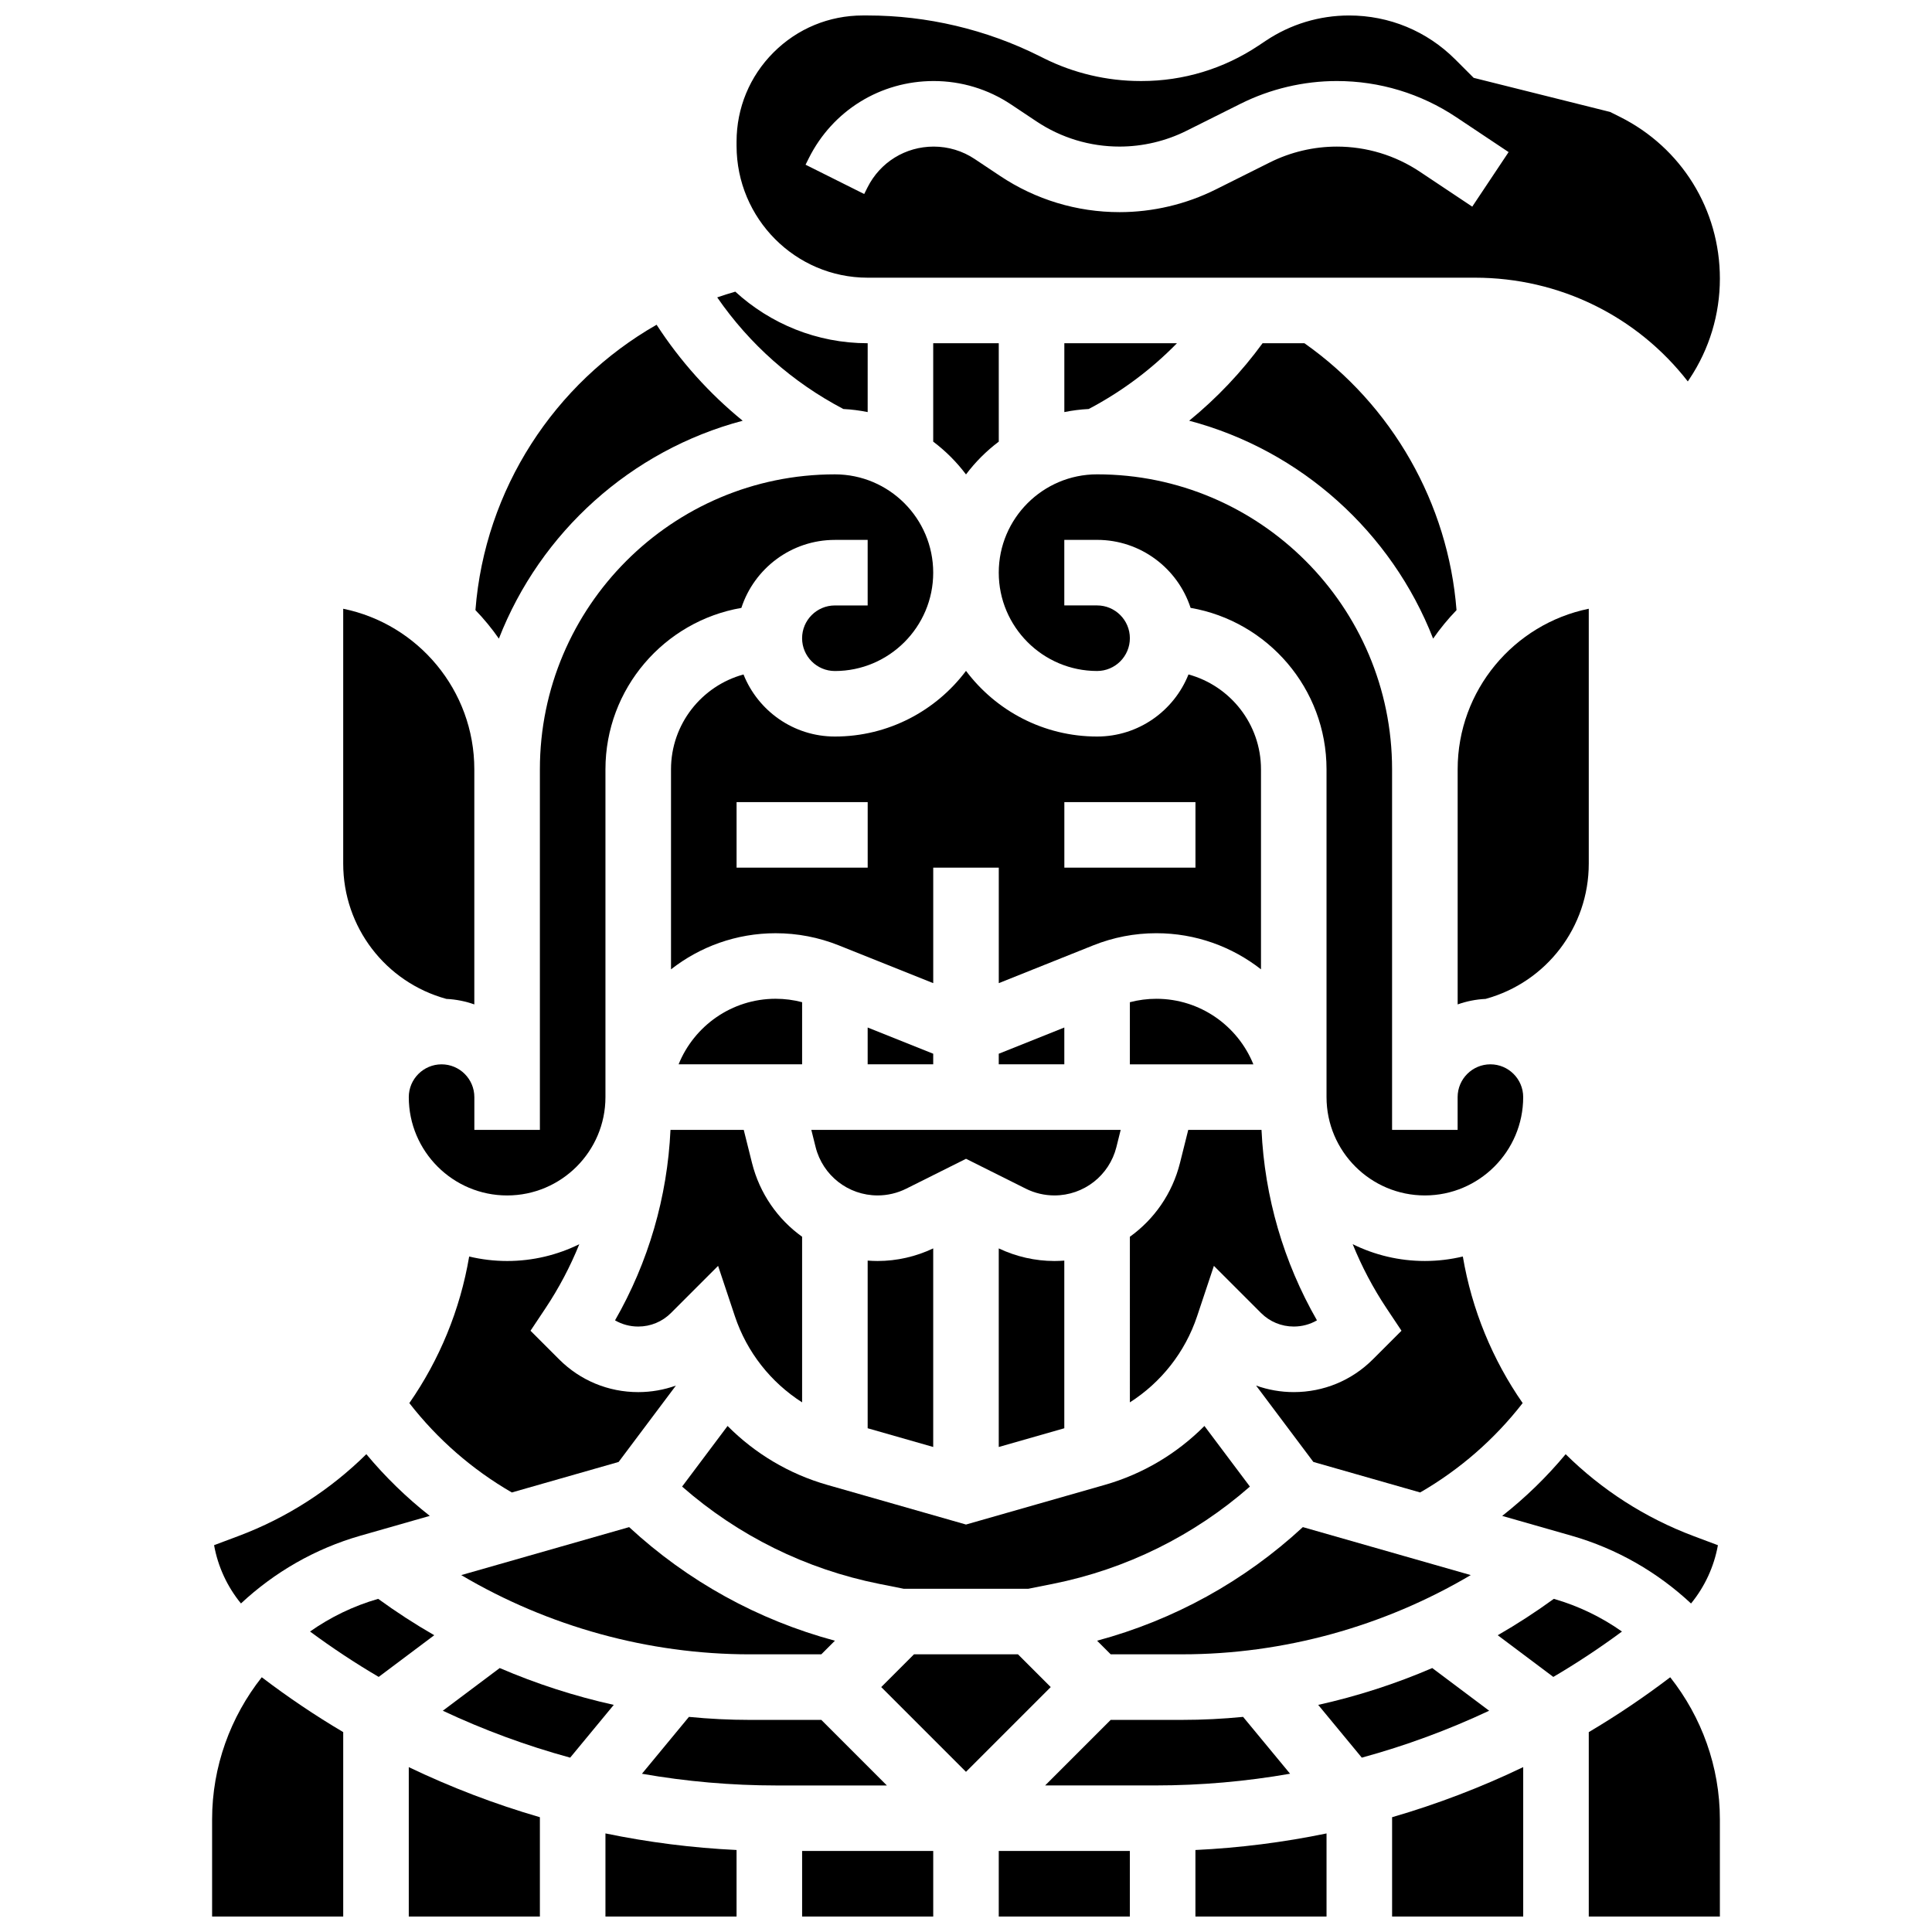 <?xml version="1.0" encoding="UTF-8"?>
<!-- Uploaded to: ICON Repo, www.svgrepo.com, Generator: ICON Repo Mixer Tools -->
<svg width="800px" height="800px" version="1.1" viewBox="144 144 512 512" xmlns="http://www.w3.org/2000/svg">
 <defs>
  <clipPath id="i">
   <path d="m339 148.09h261v97.906h-261z"/>
  </clipPath>
  <clipPath id="h">
   <path d="m460 629h36v22.902h-36z"/>
  </clipPath>
  <clipPath id="g">
   <path d="m408 634h36v17.902h-36z"/>
  </clipPath>
  <clipPath id="f">
   <path d="m304 629h36v22.902h-36z"/>
  </clipPath>
  <clipPath id="e">
   <path d="m356 634h36v17.902h-36z"/>
  </clipPath>
  <clipPath id="d">
   <path d="m565 588h35v63.902h-35z"/>
  </clipPath>
  <clipPath id="c">
   <path d="m512 612h36v39.902h-36z"/>
  </clipPath>
  <clipPath id="b">
   <path d="m200 588h35v63.902h-35z"/>
  </clipPath>
  <clipPath id="a">
   <path d="m252 612h36v39.902h-36z"/>
  </clipPath>
 </defs>
 <path d="m373.94 416.3v9.754h17.371v-2.805z"/>
 <path d="m356.57 409.59c-2.285-0.598-4.629-0.906-7.012-0.906-11.629 0-21.605 7.199-25.719 17.371h32.73z"/>
 <path d="m408.68 423.25v2.805h17.375v-9.754z"/>
 <path d="m408.68 474.84v52.629l17.371-4.965v-44.43c-0.871 0.066-1.75 0.105-2.637 0.105-5.07 0-10.148-1.16-14.734-3.34z"/>
 <path d="m373.94 478.07v44.43l17.371 4.965v-52.629c-4.586 2.18-9.66 3.34-14.738 3.34-0.883 0-1.762-0.039-2.633-0.105z"/>
 <path d="m361.66 582.41 3.602-3.602c-20.371-5.481-39.008-15.754-54.531-30.105l-44.496 12.715c23.035 13.625 49.609 20.996 76.465 20.996z"/>
 <path d="m341.1 443.43h-19.414c-0.828 17.809-5.84 35.039-14.695 50.477 1.848 1.07 3.953 1.641 6.144 1.641 3.281 0 6.367-1.277 8.688-3.598l12.48-12.484 4.445 13.332c3.188 9.559 9.543 17.555 17.82 22.84v-43.887c-6.434-4.613-11.246-11.441-13.281-19.57z"/>
 <path d="m383.49 565.04h33.023l6.453-1.289c19.492-3.898 37.418-12.773 52.273-25.793l-12.051-16.062c-7.219 7.269-16.258 12.715-26.41 15.613l-36.777 10.508-36.777-10.508c-10.152-2.898-19.188-8.344-26.41-15.613l-12.051 16.062c14.855 13.02 32.781 21.895 52.273 25.793z"/>
 <path d="m457.3 582.41c26.859 0 53.43-7.371 76.465-20.996l-44.496-12.715c-15.523 14.352-34.164 24.625-54.531 30.105l3.602 3.602h18.961z"/>
 <path d="m279.64 539.52 28.301-8.086 15.18-20.238c-3.164 1.129-6.527 1.73-9.984 1.73-7.922 0-15.371-3.086-20.969-8.688l-7.578-7.578 3.949-5.926c3.594-5.391 6.586-11.09 8.984-17.008-5.777 2.848-12.27 4.453-19.129 4.453-3.465 0-6.828-0.418-10.059-1.188-2.394 14.148-7.879 27.367-15.855 38.844 7.418 9.555 16.684 17.637 27.16 23.684z"/>
 <path d="m439.86 447.97 1.133-4.539h-81.984l1.133 4.539c1.891 7.555 8.648 12.832 16.438 12.832 2.617 0 5.234-0.617 7.578-1.789l15.848-7.922 15.848 7.922c2.34 1.172 4.961 1.789 7.578 1.789 7.781 0 14.543-5.277 16.43-12.832z"/>
 <path d="m341.04 322.74c-11.059 3.012-19.215 13.137-19.215 25.141v53.004c7.656-5.988 17.281-9.57 27.73-9.57 5.766 0 11.402 1.086 16.754 3.227l25.008 10v-30.602h17.371v30.602l25.008-10.004c5.352-2.141 10.988-3.227 16.75-3.227 10.449 0 20.074 3.582 27.73 9.57v-53.004c0-12-8.156-22.125-19.215-25.141-3.832 9.629-13.238 16.453-24.215 16.453-14.191 0-26.816-6.844-34.746-17.402-7.93 10.559-20.555 17.402-34.746 17.402-10.973 0.004-20.383-6.824-24.215-16.449zm85.023 33.824h34.746v17.371h-34.746zm-52.117 17.375h-34.746v-17.371h34.746z"/>
 <path d="m408.68 295.76c0 14.367 11.691 26.059 26.059 26.059 4.789 0 8.688-3.898 8.688-8.688 0-4.789-3.898-8.688-8.688-8.688h-8.688v-17.371h8.688c11.562 0 21.387 7.574 24.781 18.02 20.434 3.531 36.023 21.367 36.023 42.789v86.863c0 14.371 11.691 26.059 26.059 26.059 14.371 0 26.059-11.691 26.059-26.059 0-4.789-3.898-8.688-8.688-8.688-4.789 0-8.688 3.898-8.688 8.688v8.688h-17.371v-95.551c0-43.105-35.07-78.176-78.176-78.176-14.367-0.004-26.059 11.688-26.059 26.055z"/>
 <path d="m523.79 313.24c1.867-2.684 3.941-5.203 6.203-7.547-2.199-28.277-17.027-54.336-40.309-70.734h-11.09c-5.59 7.66-12.137 14.562-19.449 20.535 29.617 7.828 53.641 29.555 64.645 57.746z"/>
 <g clip-path="url(#i)">
  <path d="m373.94 217.59h160.94c22.441 0 43.023 10.266 56.406 27.492l0.453-0.68c5.262-7.894 8.047-17.086 8.047-26.578 0-18.266-10.148-34.688-26.484-42.855l-2.606-1.301-36.156-9.039-4.879-4.879c-7.512-7.512-17.5-11.648-28.125-11.648-7.879 0-15.508 2.309-22.062 6.68l-1.988 1.324c-9.191 6.129-19.887 9.367-30.934 9.367h-0.32c-8.855 0-17.699-2.082-25.574-6.019l-1.234-0.617c-14.047-7.023-29.773-10.738-45.477-10.738h-1.301-0.004c-8.934 0-17.332 3.477-23.648 9.797-6.316 6.312-9.797 14.715-9.797 23.648v1.09c0 19.277 15.586 34.957 34.746 34.957zm-15.594-31.672c6.305-12.613 18.98-20.445 33.082-20.445 7.328 0 14.422 2.148 20.516 6.211l6.746 4.496c6.539 4.359 14.148 6.664 22.008 6.664 6.129 0 12.262-1.449 17.742-4.188l14.324-7.16c7.879-3.941 16.703-6.023 25.512-6.023 11.301 0 22.242 3.312 31.645 9.582l13.875 9.25-9.637 14.457-13.875-9.25c-6.539-4.359-14.148-6.664-22.008-6.664-6.129 0-12.262 1.449-17.742 4.188l-14.324 7.16c-7.879 3.941-16.703 6.023-25.512 6.023-11.301 0-22.242-3.312-31.645-9.582l-6.746-4.496c-3.231-2.156-6.996-3.293-10.879-3.293-7.477 0-14.199 4.152-17.543 10.84l-0.863 1.727-15.539-7.766z"/>
 </g>
 <path d="m261.02 426.06c-4.789 0-8.688 3.898-8.688 8.688 0 14.371 11.691 26.059 26.059 26.059 14.371 0 26.059-11.691 26.059-26.059v-86.863c0-21.422 15.594-39.258 36.02-42.785 3.398-10.445 13.219-18.02 24.781-18.02h8.688v17.371h-8.688c-4.789 0-8.688 3.898-8.688 8.688 0 4.789 3.898 8.688 8.688 8.688 14.367 0 26.059-11.691 26.059-26.059s-11.691-26.059-26.059-26.059c-43.105 0-78.176 35.07-78.176 78.176v95.551l-17.367-0.004v-8.688c0-4.785-3.898-8.684-8.688-8.684z"/>
 <path d="m426.06 234.96v18.246c2.102-0.43 4.258-0.707 6.453-0.816 8.676-4.559 16.574-10.453 23.391-17.43z"/>
 <path d="m391.31 261.04c3.289 2.473 6.215 5.402 8.688 8.691 2.473-3.289 5.398-6.219 8.688-8.691l-0.004-26.082h-17.371z"/>
 <path d="m565.04 372.87v-67.547c-19.801 4.035-34.746 21.586-34.746 42.559v62.297c2.336-0.828 4.824-1.336 7.41-1.461 16.137-4.43 27.336-19.043 27.336-35.848z"/>
 <path d="m450.44 408.69c-2.383 0-4.731 0.309-7.012 0.906v16.465h32.73c-4.113-10.172-14.086-17.371-25.719-17.371z"/>
 <path d="m443.43 515.64c8.277-5.285 14.633-13.281 17.82-22.84l4.445-13.332 12.48 12.48c2.32 2.32 5.406 3.598 8.688 3.598 2.191 0 4.297-0.57 6.144-1.641-8.855-15.438-13.867-32.668-14.695-50.477h-19.414l-2.188 8.754c-2.031 8.129-6.848 14.957-13.281 19.57z"/>
 <g clip-path="url(#h)">
  <path d="m460.8 651.9h34.746v-22.02c-11.414 2.356-23.031 3.832-34.746 4.391z"/>
 </g>
 <g clip-path="url(#g)">
  <path d="m408.68 634.53h34.746v17.371h-34.746z"/>
 </g>
 <g clip-path="url(#f)">
  <path d="m304.45 651.9h34.746v-17.633c-11.715-0.555-23.332-2.035-34.746-4.391z"/>
 </g>
 <path d="m361.66 599.79h-18.961c-5.391 0-10.773-0.273-16.125-0.797l-12.453 15.07c11.727 2.051 23.664 3.102 35.668 3.102h29.242z"/>
 <g clip-path="url(#e)">
  <path d="m356.57 634.53h34.746v17.371h-34.746z"/>
 </g>
 <path d="m473.43 598.99c-5.352 0.527-10.73 0.797-16.125 0.797h-18.961l-17.371 17.371h29.242c12.008 0 23.941-1.051 35.668-3.102z"/>
 <path d="m413.77 582.41h-27.551l-8.684 8.684 22.461 22.461 22.461-22.461z"/>
 <g clip-path="url(#d)">
  <path d="m565.04 603.03v48.875h34.746v-25.762c0-13.98-4.867-27.156-13.16-37.652-6.926 5.273-14.133 10.129-21.586 14.539z"/>
 </g>
 <path d="m547.52 515.83c-7.973-11.477-13.457-24.695-15.855-38.844-3.231 0.77-6.598 1.188-10.059 1.188-6.863 0-13.355-1.605-19.129-4.453 2.398 5.918 5.391 11.617 8.984 17.008l3.949 5.926-7.578 7.578c-5.602 5.602-13.051 8.688-20.969 8.688-3.457 0-6.82-0.602-9.984-1.73l15.18 20.238 28.301 8.086c10.48-6.047 19.742-14.129 27.16-23.684z"/>
 <g clip-path="url(#c)">
  <path d="m512.92 651.9h34.746v-39.594c-11.199 5.371-22.824 9.812-34.746 13.273z"/>
 </g>
 <path d="m523.56 586.05c-9.738 4.195-19.867 7.461-30.223 9.762l11.555 13.984c11.582-3.164 22.879-7.324 33.75-12.434z"/>
 <path d="m555.78 567.71c-4.785 3.481-9.75 6.699-14.863 9.645l14.727 11.047c6.258-3.68 12.328-7.691 18.191-12.027-5.398-3.809-11.473-6.773-18.055-8.664z"/>
 <path d="m340.82 255.5c-8.852-7.219-16.543-15.77-22.816-25.438-27.074 15.441-45.527 43.625-48.008 75.625 2.266 2.344 4.344 4.867 6.211 7.555 10.996-28.188 35.008-49.906 64.613-57.742z"/>
 <path d="m262.29 408.72c2.586 0.125 5.074 0.633 7.41 1.461v-62.297c0-20.973-14.945-38.523-34.746-42.559v67.547c0 16.805 11.199 31.418 27.336 35.848z"/>
 <path d="m239.54 550.97 18.359-5.246c-6.16-4.84-11.801-10.328-16.816-16.352-9.473 9.359-20.953 16.84-33.949 21.715l-6.402 2.402c1.016 5.664 3.484 11.004 7.125 15.445 8.824-8.234 19.59-14.508 31.684-17.965z"/>
 <path d="m592.14 568.94c3.641-4.441 6.109-9.781 7.125-15.445l-6.402-2.402c-12.996-4.875-24.477-12.355-33.949-21.715-5.012 6.023-10.656 11.512-16.816 16.352l18.359 5.246c12.098 3.457 22.859 9.73 31.684 17.965z"/>
 <path d="m367.5 252.39c2.195 0.113 4.344 0.391 6.441 0.816l0.004-18.246c-13.5 0-25.82-5.184-35.086-13.668-1.617 0.465-3.211 0.977-4.789 1.52 8.562 12.41 19.961 22.512 33.43 29.578z"/>
 <path d="m244.22 567.71c-6.578 1.891-12.652 4.856-18.055 8.66 5.863 4.336 11.934 8.352 18.191 12.027l14.727-11.047c-5.117-2.941-10.078-6.156-14.863-9.641z"/>
 <g clip-path="url(#b)">
  <path d="m200.21 626.14v25.762h34.746v-48.875c-7.453-4.41-14.66-9.266-21.586-14.539-8.289 10.492-13.16 23.672-13.16 37.652z"/>
 </g>
 <path d="m276.43 586.05-15.082 11.312c10.871 5.109 22.168 9.27 33.75 12.434l11.555-13.984c-10.352-2.301-20.48-5.57-30.223-9.762z"/>
 <g clip-path="url(#a)">
  <path d="m252.33 651.9h34.746v-26.32c-11.922-3.461-23.547-7.902-34.746-13.273z"/>
 </g>
</svg>